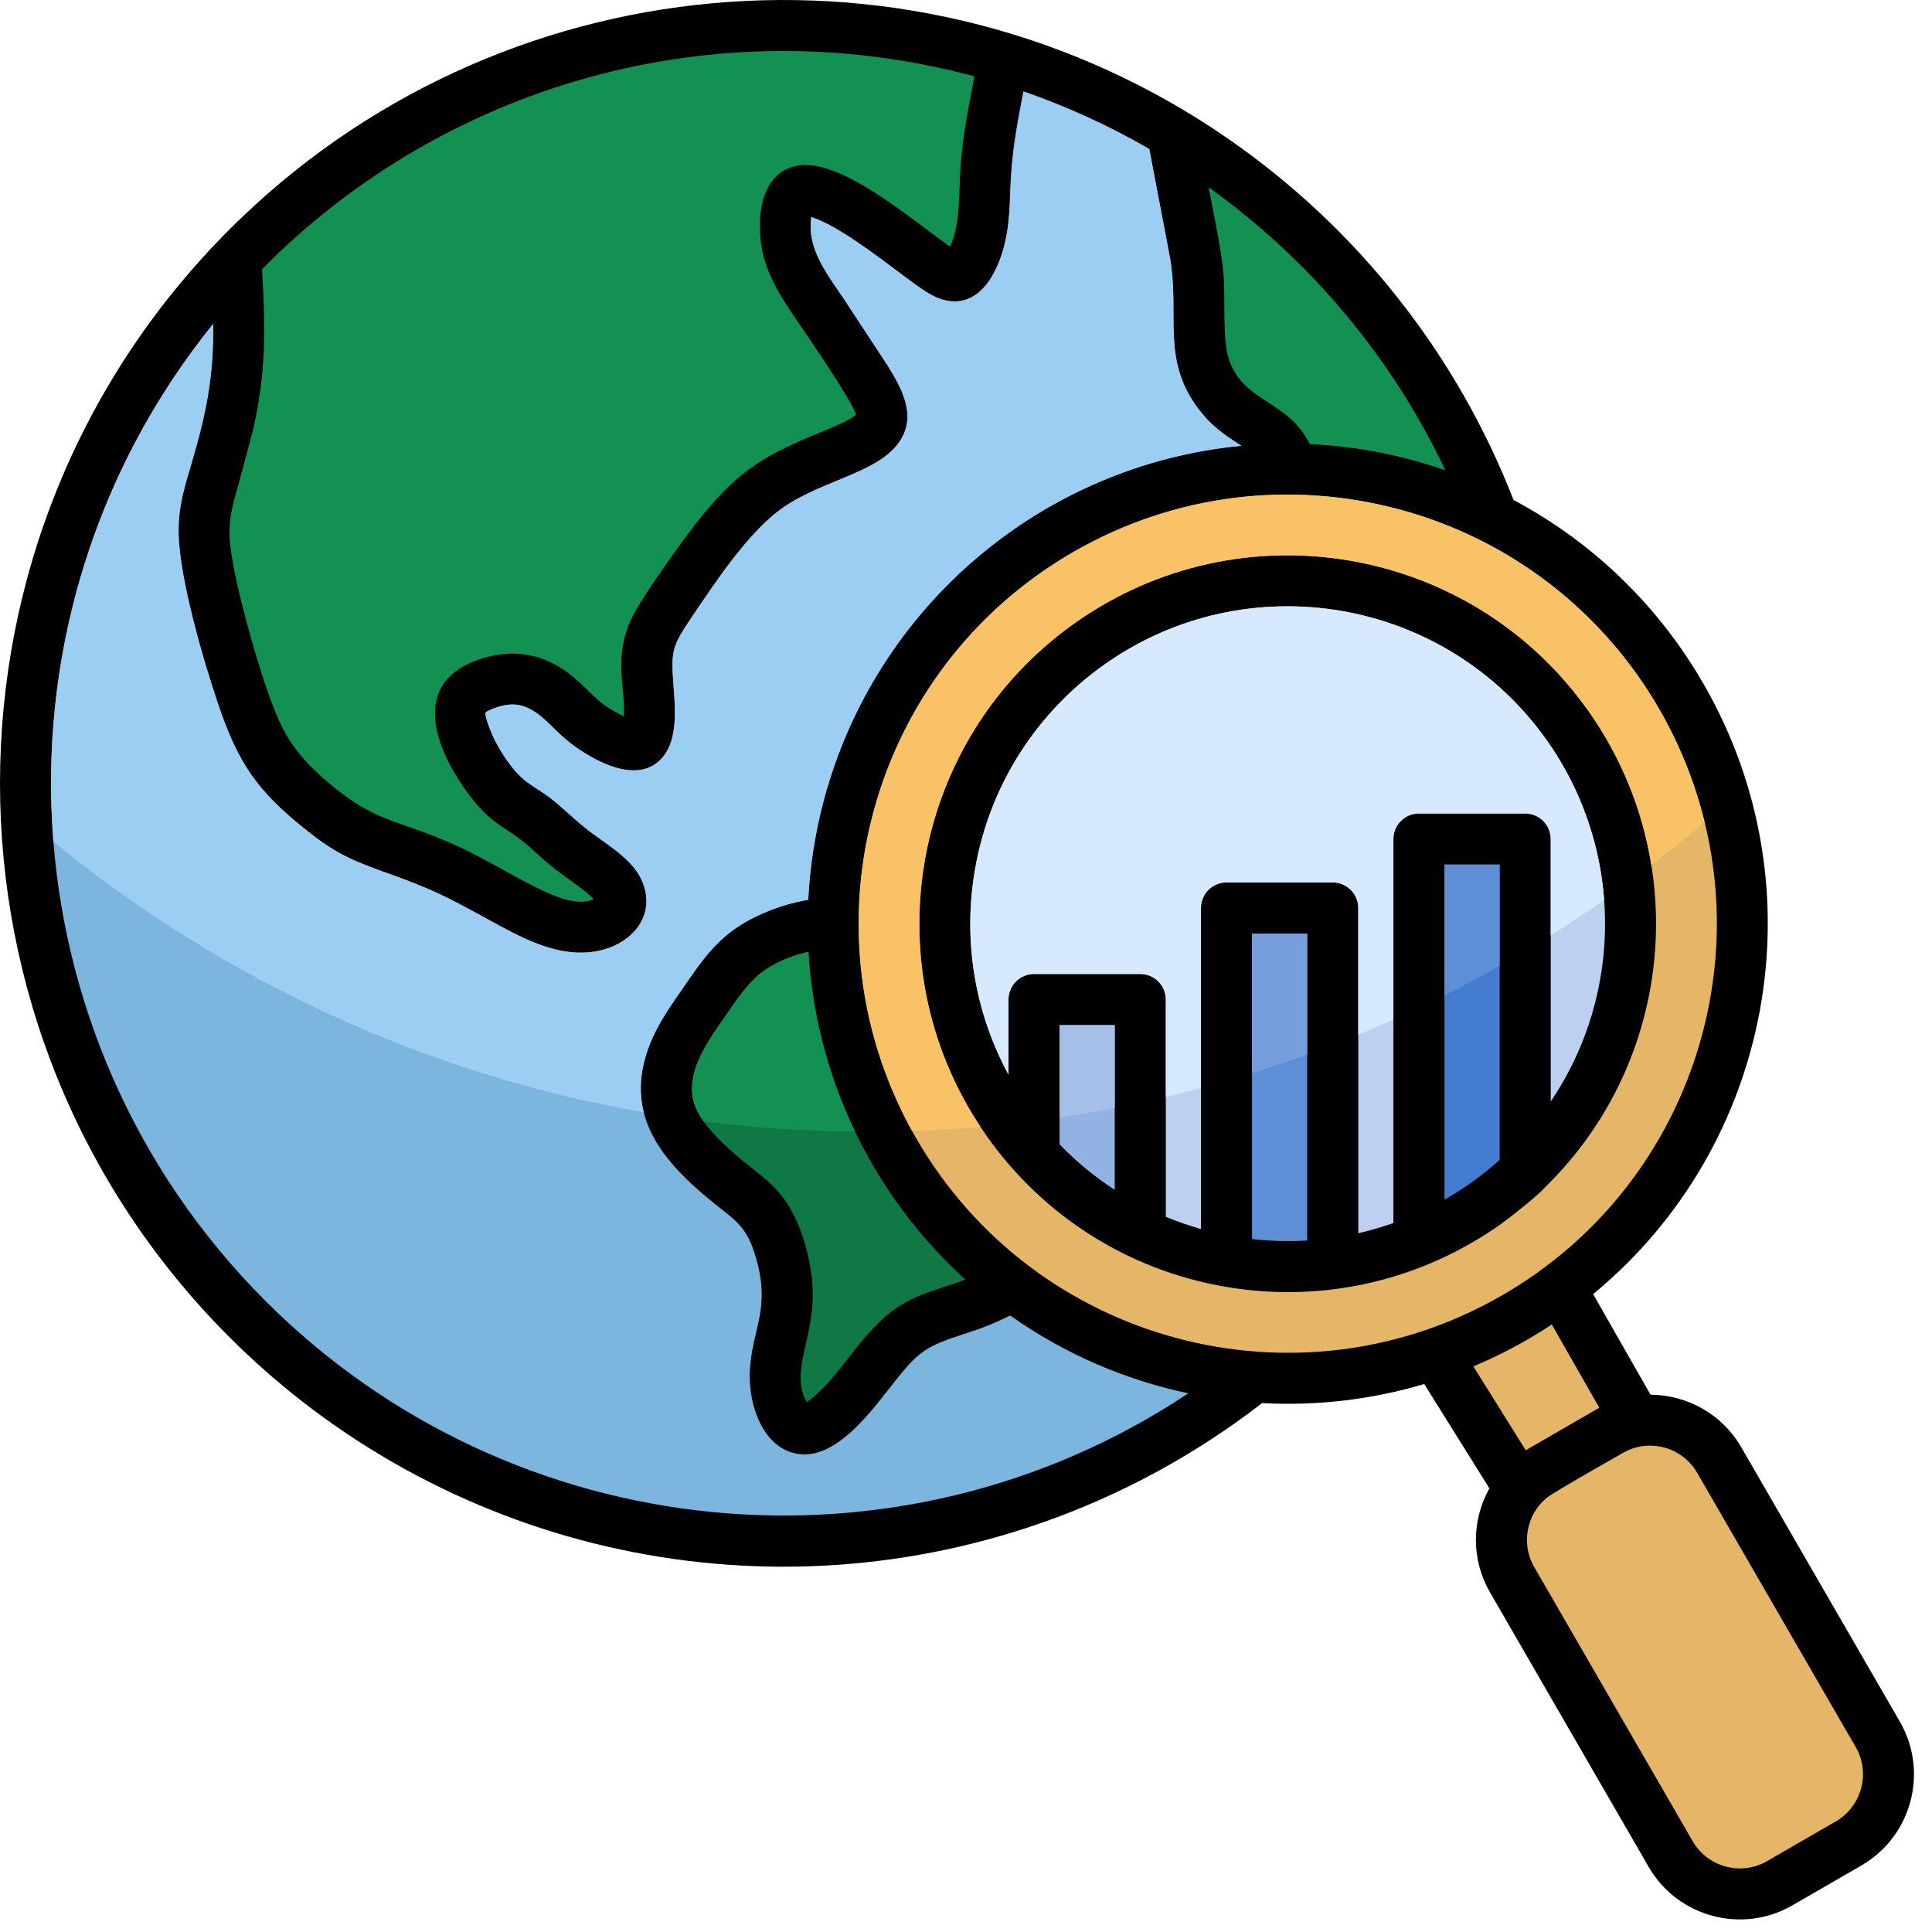 <svg width="73" height="73" viewBox="0 0 73 73" fill="none" xmlns="http://www.w3.org/2000/svg">
<path fill-rule="evenodd" clip-rule="evenodd" d="M56.276 56.236L53.813 52.294C51.798 52.894 49.726 53.126 47.687 53.016C45.194 54.944 42.382 56.485 39.343 57.545C28.515 61.321 16.626 58.481 8.668 50.523C-2.889 38.966 -2.889 20.229 8.668 8.672C18.769 -1.429 34.678 -2.893 46.44 5.267C51.257 8.609 55.034 13.345 57.188 18.892C60.082 20.432 62.596 22.775 64.358 25.824C68.827 33.555 66.982 43.316 60.196 48.897L62.365 52.699C63.763 52.706 65.075 53.443 65.791 54.68L71.787 65.054C72.883 66.951 72.231 69.388 70.336 70.484L67.725 71.993C65.829 73.089 63.391 72.437 62.295 70.542L56.3 60.168C55.587 58.936 55.598 57.449 56.276 56.236V56.236Z" fill="black"/>
<path fill-rule="evenodd" clip-rule="evenodd" d="M55.67 51.629L57.65 54.798C57.683 54.778 57.716 54.758 57.75 54.739L60.429 53.191L58.635 50.046C57.689 50.669 56.718 51.188 55.67 51.629Z" fill="#E6B668"/>
<path fill-rule="evenodd" clip-rule="evenodd" d="M40.543 20.865C32.799 25.342 30.14 35.235 34.62 43.014C36.86 46.889 40.459 49.49 44.468 50.562C48.468 51.632 52.874 51.179 56.743 48.952L56.992 48.806C60.744 46.558 63.265 43.02 64.317 39.089C66.63 30.438 61.494 21.554 52.844 19.241C48.835 18.169 44.418 18.625 40.543 20.865ZM58.371 44.868C58.129 45.16 57.043 46.015 56.707 46.254C53.8 48.315 50.108 49.268 46.322 48.623C42.586 47.987 39.401 45.911 37.303 42.952C32.857 36.682 34.335 27.993 40.604 23.548C46.875 19.102 55.564 20.581 60.008 26.85C63.967 32.433 63.282 40.09 58.371 44.868Z" fill="#E6B668"/>
<path fill-rule="evenodd" clip-rule="evenodd" d="M40.543 20.865C32.891 25.288 30.206 34.998 34.461 42.732C35.328 42.702 36.19 42.65 37.045 42.575C32.918 36.338 34.459 27.904 40.604 23.548C46.874 19.102 55.563 20.581 60.008 26.85C61.277 28.64 62.068 30.642 62.396 32.695C63.081 32.168 63.752 31.624 64.408 31.061C63.047 25.495 58.77 20.826 52.843 19.241C48.834 18.169 44.417 18.625 40.543 20.865L40.543 20.865Z" fill="#FAC267"/>
<path fill-rule="evenodd" clip-rule="evenodd" d="M31.132 30.216C33.075 22.948 39.339 17.573 46.904 16.843C46.214 16.405 45.726 16.062 45.22 15.366C43.897 13.544 44.563 11.898 44.219 9.803L43.425 5.631C41.924 4.764 40.334 4.033 38.672 3.456C38.374 4.994 38.213 5.9 38.168 7.353C38.137 8.342 38.06 9.314 37.58 10.262C37.106 11.198 36.324 11.675 35.32 11.208C34.936 11.029 34.42 10.626 34.012 10.324L34.011 10.324C34.046 10.351 34.075 10.372 34.011 10.324C33.156 9.686 31.657 8.522 30.654 8.203C30.49 9.347 31.165 10.239 31.866 11.264L33.562 13.847C34.141 14.788 34.682 15.828 33.888 16.82C32.982 17.952 30.807 18.2 29.344 19.36C28.171 20.291 27.062 21.951 26.203 23.221C25.329 24.514 25.348 24.556 25.471 26.212C25.527 26.963 25.552 27.932 25.095 28.542C24.239 29.684 22.61 28.854 21.674 28.17C20.844 27.564 20.477 26.866 19.672 26.655C19.087 26.501 18.362 26.888 18.353 26.914C18.296 27.07 18.586 27.755 18.705 27.987C18.957 28.476 19.314 29.007 19.686 29.36C19.973 29.634 20.375 29.841 20.752 30.124C21.204 30.463 21.574 30.844 22.059 31.24C22.903 31.931 24.014 32.457 24.336 33.489C24.726 34.736 23.77 35.762 22.431 35.959C20.986 36.173 19.629 35.391 18.365 34.699C16.85 33.869 16.294 33.588 14.745 33.032C13.322 32.521 12.716 32.282 11.544 31.345C9.708 29.876 9.002 28.842 8.249 26.629C7.679 24.956 6.788 21.889 6.749 20.176C6.725 19.163 6.957 18.457 7.244 17.48L7.245 17.48C7.793 15.599 8.074 14.264 8.055 12.237C-0.822 23.236 0.041 39.166 10.033 49.158C19.354 58.48 33.966 59.924 44.9 52.647C42.49 52.136 40.199 51.142 38.169 49.706C37.473 50.05 37.043 50.206 36.302 50.445C34.801 50.929 34.605 51.186 33.551 52.527C32.794 53.491 31.618 55.001 30.341 54.952C28.86 54.895 28.248 53.078 28.335 51.741C28.436 50.182 29.106 49.469 28.583 47.592C28.224 46.306 27.817 46.151 26.842 45.353C24.877 43.745 23.531 41.978 24.573 39.409C24.701 39.094 24.85 38.806 25.009 38.534L25.01 38.535C25.304 38.032 25.702 37.48 26.056 36.968C26.826 35.853 27.464 35.099 28.852 34.499C29.376 34.272 29.969 34.092 30.537 34C30.602 32.718 30.802 31.449 31.132 30.215L31.132 30.216Z" fill="#7CB5DE"/>
<path fill-rule="evenodd" clip-rule="evenodd" d="M31.133 30.216C33.076 22.948 39.34 17.573 46.905 16.843C46.215 16.405 45.727 16.062 45.221 15.366C43.898 13.544 44.564 11.898 44.22 9.803L43.426 5.631C41.925 4.764 40.335 4.033 38.673 3.456C38.375 4.994 38.214 5.9 38.169 7.353C38.138 8.342 38.062 9.314 37.581 10.262C37.107 11.198 36.325 11.675 35.321 11.208C34.937 11.029 34.421 10.626 34.013 10.324L34.012 10.324C34.047 10.351 34.076 10.372 34.012 10.324C33.157 9.686 31.658 8.522 30.655 8.203C30.491 9.347 31.166 10.239 31.867 11.264L33.563 13.847C34.142 14.788 34.683 15.828 33.889 16.82C32.983 17.952 30.808 18.2 29.345 19.36C28.172 20.291 27.064 21.951 26.204 23.221C25.33 24.514 25.348 24.556 25.472 26.212C25.528 26.963 25.553 27.932 25.096 28.542C24.239 29.684 22.611 28.854 21.675 28.17C20.845 27.564 20.478 26.866 19.673 26.655C19.088 26.501 18.363 26.888 18.354 26.914C18.297 27.07 18.587 27.755 18.706 27.987C18.958 28.476 19.315 29.007 19.687 29.36C19.974 29.634 20.376 29.841 20.753 30.124C21.205 30.463 21.575 30.844 22.06 31.24C22.904 31.931 24.015 32.457 24.337 33.489C24.727 34.736 23.771 35.762 22.432 35.959C20.987 36.173 19.63 35.391 18.366 34.699C16.851 33.869 16.295 33.588 14.746 33.032C13.323 32.521 12.717 32.282 11.545 31.345C9.709 29.876 9.003 28.842 8.25 26.629C7.68 24.956 6.789 21.889 6.749 20.176C6.726 19.163 6.958 18.457 7.245 17.48L7.246 17.48C7.794 15.599 8.075 14.264 8.056 12.237C3.454 17.938 1.471 24.965 2.018 31.802C8.329 36.961 15.959 40.565 24.325 42.031C24.127 41.25 24.177 40.388 24.574 39.409C24.702 39.094 24.852 38.806 25.01 38.534L25.012 38.535C25.305 38.032 25.703 37.48 26.057 36.968C26.828 35.853 27.465 35.099 28.853 34.499C29.377 34.272 29.97 34.092 30.538 34C30.603 32.718 30.803 31.45 31.133 30.215L31.133 30.216Z" fill="#9BCEF2"/>
<path fill-rule="evenodd" clip-rule="evenodd" d="M49.488 16.78C51.238 16.862 52.961 17.195 54.612 17.768C52.583 13.486 49.487 9.807 45.666 7.076C45.824 7.896 46.16 9.519 46.226 10.317C46.308 11.303 46.179 12.836 46.436 13.582C47.003 15.232 48.66 15.102 49.488 16.78Z" fill="#139152"/>
<path fill-rule="evenodd" clip-rule="evenodd" d="M36.476 48.348C32.956 45.157 30.819 40.68 30.545 35.965C29.896 36.112 29.261 36.37 28.757 36.76C28.213 37.181 27.793 37.843 27.388 38.422C26.65 39.48 25.662 40.821 26.418 42.117C26.843 42.847 27.76 43.627 28.418 44.143C28.978 44.584 29.437 44.945 29.853 45.652C30.346 46.49 30.655 47.68 30.701 48.661C30.778 50.32 30.064 51.461 30.3 52.508C30.34 52.685 30.404 52.857 30.486 52.983C31.657 52.145 32.41 50.548 33.641 49.591C34.563 48.873 35.438 48.748 36.476 48.348L36.476 48.348Z" fill="#107844"/>
<path fill-rule="evenodd" clip-rule="evenodd" d="M32.308 42.758C31.291 40.642 30.683 38.334 30.545 35.965C29.896 36.112 29.261 36.37 28.757 36.76C28.213 37.181 27.793 37.843 27.388 38.422C26.65 39.48 25.662 40.821 26.418 42.117C26.467 42.202 26.524 42.288 26.586 42.374C28.462 42.613 30.372 42.74 32.308 42.758Z" fill="#139152"/>
<path fill-rule="evenodd" clip-rule="evenodd" d="M61.326 54.896C60.854 55.169 58.692 56.381 58.414 56.617C57.671 57.251 57.473 58.35 57.966 59.203L63.962 69.577C64.525 70.55 65.79 70.888 66.761 70.326L69.371 68.817C70.344 68.255 70.682 66.99 70.121 66.019L64.125 55.646C63.561 54.67 62.299 54.334 61.326 54.896L61.326 54.896Z" fill="#E6B668"/>
<path fill-rule="evenodd" clip-rule="evenodd" d="M9.903 10.168C10.031 12.511 10.061 14.057 9.546 16.304L9.027 18.245C8.622 19.623 8.57 20.034 8.828 21.425C9.099 22.885 9.942 25.908 10.542 27.229C11.058 28.365 11.786 29.079 12.744 29.845C14.184 30.997 15.056 31.025 16.748 31.733C18.237 32.356 19.252 33.061 20.533 33.663C21.096 33.928 21.872 34.23 22.435 33.976C22.164 33.664 21.227 33.052 20.837 32.733C20.213 32.222 19.963 31.886 19.226 31.411C18.547 30.974 18.151 30.628 17.624 29.896C16.26 28 15.535 25.543 18.471 24.809C19.656 24.513 20.73 24.803 21.665 25.582C22.351 26.154 22.596 26.619 23.573 27.063C23.636 25.881 23.115 24.727 23.986 23.127C24.386 22.392 25.705 20.534 26.277 19.805C27.724 17.958 28.674 17.287 30.793 16.423C31.431 16.163 32.137 15.875 32.358 15.655L32.344 15.659C32.197 15.155 30.551 12.754 30.196 12.236C29.327 10.964 28.682 9.967 28.712 8.44C28.744 6.798 29.655 5.864 31.265 6.379C31.95 6.598 32.651 7.007 33.312 7.447L33.312 7.446C34.117 7.983 34.959 8.631 35.521 9.047C35.662 9.152 35.789 9.245 35.899 9.319C36.321 8.397 36.214 7.19 36.306 6.127C36.395 5.088 36.595 4.036 36.819 2.886C27.044 0.251 16.818 3.166 9.904 10.168L9.903 10.168Z" fill="#139152"/>
<path fill-rule="evenodd" clip-rule="evenodd" d="M34.012 10.324C33.918 10.255 33.969 10.293 34.011 10.325L34.012 10.324Z" fill="#D7E9FF"/>
<path fill-rule="evenodd" clip-rule="evenodd" d="M49.392 46.873V35.273H47.307V46.818C48.01 46.898 48.706 46.915 49.392 46.873Z" fill="#5E8ED6"/>
<path fill-rule="evenodd" clip-rule="evenodd" d="M49.392 39.848V35.273H47.307V40.553C48.009 40.334 48.704 40.099 49.392 39.848Z" fill="#769EDC"/>
<path fill-rule="evenodd" clip-rule="evenodd" d="M42.12 44.96V38.733H40.035V43.239C40.659 43.886 41.358 44.464 42.12 44.96Z" fill="#92B2E4"/>
<path fill-rule="evenodd" clip-rule="evenodd" d="M42.12 41.863V38.733H40.035V42.224C40.735 42.119 41.43 41.997 42.12 41.863Z" fill="#A5BFE9"/>
<path fill-rule="evenodd" clip-rule="evenodd" d="M56.663 43.829V32.668H54.578V45.33C55.325 44.905 56.023 44.403 56.663 43.829V43.829Z" fill="#447CD0"/>
<path fill-rule="evenodd" clip-rule="evenodd" d="M56.663 36.495V32.668H54.578V37.608C55.283 37.253 55.978 36.883 56.663 36.495Z" fill="#5E8ED6"/>
<path fill-rule="evenodd" clip-rule="evenodd" d="M52.649 46.212V31.703C52.649 31.169 53.081 30.737 53.614 30.737H57.629C58.162 30.737 58.594 31.169 58.594 31.703V41.619C61.385 37.495 61.327 32.036 58.441 27.966C54.613 22.567 47.119 21.289 41.721 25.116C39.23 26.882 37.41 29.592 36.844 32.832C36.839 32.871 36.833 32.909 36.824 32.946C36.374 35.676 36.882 38.344 38.105 40.603V37.767C38.105 37.234 38.537 36.802 39.07 36.802H43.085C43.618 36.802 44.05 37.234 44.05 37.767V45.977C44.479 46.155 44.922 46.309 45.377 46.438V34.308C45.377 33.775 45.809 33.342 46.342 33.342H50.357C50.89 33.342 51.322 33.775 51.322 34.308V46.597C51.774 46.494 52.217 46.365 52.649 46.212H52.649Z" fill="#BDD0EF"/>
<path fill-rule="evenodd" clip-rule="evenodd" d="M52.649 38.527V31.703C52.649 31.169 53.081 30.737 53.614 30.737H57.629C58.162 30.737 58.594 31.169 58.594 31.703V35.344C59.279 34.914 59.952 34.468 60.613 34.005C60.453 31.877 59.729 29.783 58.441 27.966C54.613 22.567 47.119 21.289 41.721 25.116C39.23 26.882 37.41 29.592 36.844 32.832C36.839 32.871 36.833 32.909 36.824 32.946C36.374 35.676 36.882 38.344 38.105 40.603V37.767C38.105 37.234 38.537 36.802 39.07 36.802H43.085C43.618 36.802 44.05 37.234 44.05 37.767V41.447C44.495 41.341 44.937 41.228 45.377 41.111V34.308C45.377 33.775 45.809 33.342 46.342 33.342H50.357C50.89 33.342 51.322 33.775 51.322 34.308V39.097C51.768 38.913 52.211 38.724 52.649 38.527H52.649Z" fill="#D7E9FF"/>
</svg>
